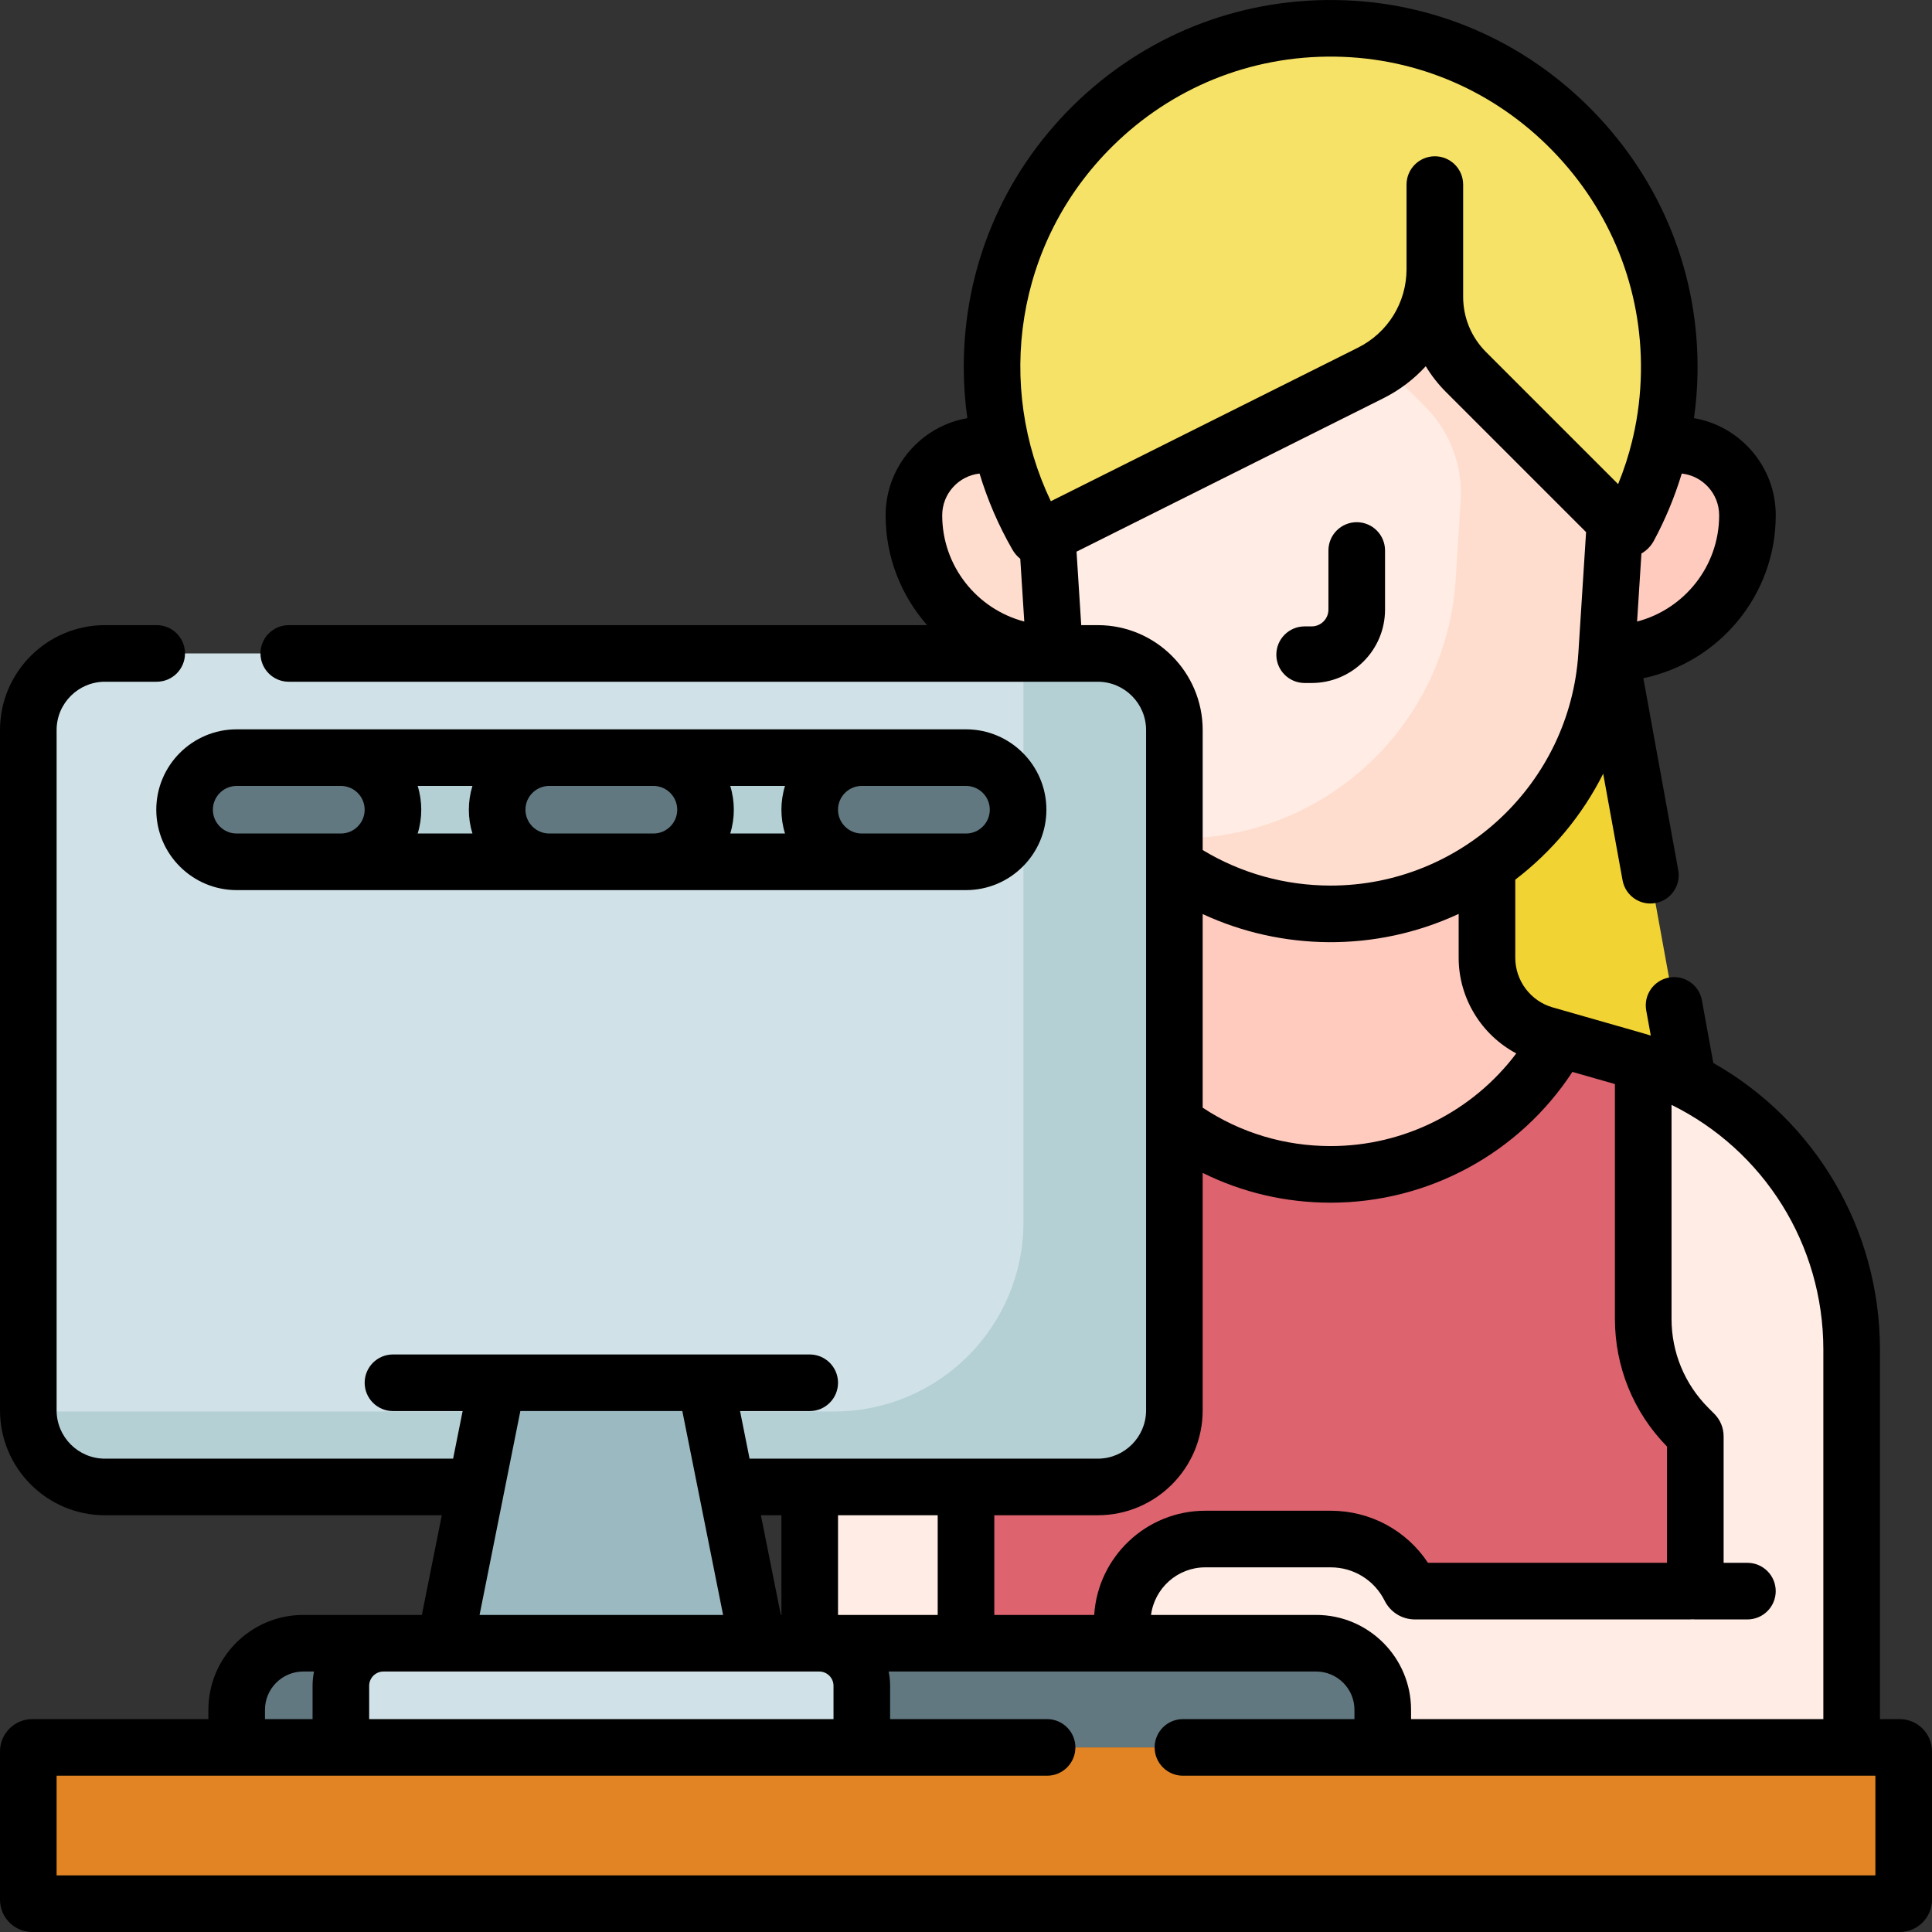 <svg id="Capa_1" enable-background="new 0 0 512.001 512.001" height="512" viewBox="0 0 512.001 512.001" width="512" xmlns="http://www.w3.org/2000/svg"><rect x="0" y="0" width="512.001" height="512.001" fill="#333333" stroke="none"/><g><path d="m366.445 463.084h-303.722v-9.965c0-9.746 7.9-17.646 17.646-17.646h268.43c9.746 0 17.646 7.9 17.646 17.646z" fill="#617881"/><path d="m274.81 141.935c-4.259-7.401-7.493-15.467-9.508-24.003h-4.481c-10.287 0-18.626 8.339-18.626 18.626 0 20.213 16.386 36.599 36.599 36.599h.703l-2.006-31.442-1.278.639c-.504.251-1.122.069-1.403-.419z" fill="#ffddce"/><path d="m353.916 7.51c-50.145-.697-91.012 39.743-91.012 89.727 0 16.274 4.332 31.537 11.907 44.697.281.488.9.67 1.404.418l87.006-43.503c10.437-5.219 17.03-15.886 17.03-27.555v7.341c0 7.491 2.976 14.675 8.273 19.972l41.404 41.404c.52.52 1.403.398 1.752-.249 6.605-12.252 10.446-26.214 10.685-41.052.793-49.392-39.056-90.514-88.449-91.2z" fill="#f6e266"/><path d="m444.468 117.931h-4.492c-1.82 7.709-4.633 15.033-8.298 21.831-.349.647-1.231.769-1.751.249l-1.9-1.9-2.236 35.044h.703c20.213 0 36.599-16.386 36.599-36.599.001-10.286-8.338-18.625-18.625-18.625z" fill="#ffcbbe"/><path d="m394.063 253.835c0 9.449 6.264 17.753 15.349 20.349l23.356 6.673c5.097 1.456 9.959 3.389 14.543 5.74l-20.626-113.443c-.063 0-.127.001-.19.001h-.703l-.027.428c-1.485 23.279-13.73 43.445-31.701 55.777v24.475z" fill="#f1d333"/><path d="m504.5 503.444c0 .583-.473 1.057-1.057 1.057h-494.886c-.583 0-1.057-.473-1.057-1.057v-39.304c0-.583.473-1.057 1.057-1.057h494.887c.583 0 1.057.473 1.057 1.057v39.304z" fill="#e28424"/><path d="m290.92 173.167h-263.116c-11.213 0-20.303 9.09-20.303 20.303v180.283c0 11.213 9.09 20.303 20.303 20.303h98.425l5.522-27.611h55.222l5.522 27.611h98.425c11.213 0 20.303-9.09 20.303-20.303v-180.283c0-11.213-9.09-20.303-20.303-20.303z" fill="#d0e2e7"/><path d="m228.389 463.084h-138.055v-16.329c0-6.231 5.051-11.282 11.282-11.282h115.491c6.231 0 11.282 5.051 11.282 11.282z" fill="#d0e2e7"/><path d="m435.473 281.681v67.805c0 10.858 4.314 21.272 11.992 28.95l1.521 1.521c.188.188.293.442.293.708v39.533c0 .811-.658 1.469-1.469 1.469h-72.832c-.562 0-1.075-.317-1.326-.82-3.979-7.959-12.114-12.986-21.012-12.986h-33.225c-12.149 0-21.997 9.848-21.997 21.997v5.614h51.382c9.746 0 17.646 7.9 17.646 17.646v9.965h124.261v-105.416c-.001-34.721-22.408-65.347-55.234-75.986z" fill="#ffece4"/><path d="m388.523 98.607c-5.297-5.297-8.273-12.481-8.273-19.972v-7.341c0 11.669-6.593 22.337-17.03 27.555l-85.728 42.864 2.006 31.442.001.012h11.421c11.213 0 20.303 9.09 20.303 20.303v35.888c.001.001.002.001.003.002 11.809 8.104 26.091 12.826 41.419 12.826 38.654 0 70.658-30.028 73.12-68.603l2.263-35.472z" fill="#ffece4"/><path d="m409.412 274.184c-9.085-2.596-15.349-10.9-15.349-20.349v-24.474c-11.809 8.104-26.091 12.826-41.418 12.826-15.327 0-29.609-4.722-41.418-12.825l-.004 68.061c11.537 8.666 25.877 13.801 41.417 13.801 26.137 0 48.88-14.527 60.599-35.946z" fill="#ffcbbe"/><path d="m214.584 394.056h41.417v41.417h-41.417z" fill="#ffece4"/><path d="m200.778 435.473h-82.833l13.805-69.028h55.223z" fill="#9bb9c1"/><path d="m319.414 407.862h33.225c8.898 0 17.032 5.027 21.012 12.986.251.502.765.82 1.326.82h72.832c.811 0 1.469-.658 1.469-1.469v-39.533c0-.266-.105-.52-.293-.708l-1.521-1.521c-.84-.84-1.639-1.712-2.397-2.615-6.173-7.347-9.594-16.665-9.594-26.335v-67.805c-.894-.29-1.795-.565-2.704-.824l-19.531-5.58c-11.718 21.419-34.462 35.946-60.599 35.946-15.54 0-29.88-5.135-41.417-13.801v76.331c0 11.213-9.09 20.303-20.303 20.303h-34.919v41.417h41.417v-5.614c0-12.15 9.849-21.998 21.997-21.998z" fill="#dd636e"/><path d="m131.75 214.584c0-7.625 6.181-13.806 13.806-13.806h-55.222c7.625 0 13.806 6.181 13.806 13.806 0 7.625-6.181 13.805-13.806 13.805h55.222c-7.625.001-13.806-6.18-13.806-13.805z" fill="#b4d0d5"/><path d="m214.584 214.584c0-7.625 6.181-13.806 13.806-13.806h-55.222c7.625 0 13.806 6.181 13.806 13.806 0 7.625-6.181 13.805-13.806 13.805h55.222c-7.625.001-13.806-6.18-13.806-13.805z" fill="#b4d0d5"/><g fill="#617881"><path d="m173.167 228.39h-27.611c-7.625 0-13.806-6.181-13.806-13.806 0-7.625 6.181-13.806 13.806-13.806h27.611c7.625 0 13.806 6.181 13.806 13.806 0 7.625-6.181 13.806-13.806 13.806z"/><path d="m90.334 228.39h-27.611c-7.625 0-13.806-6.181-13.806-13.806 0-7.625 6.181-13.806 13.806-13.806h27.611c7.625 0 13.806 6.181 13.806 13.806-.001 7.625-6.182 13.806-13.806 13.806z"/><path d="m256 228.39h-27.611c-7.625 0-13.806-6.181-13.806-13.806 0-7.625 6.181-13.806 13.806-13.806h27.611c7.625 0 13.806 6.181 13.806 13.806 0 7.625-6.181 13.806-13.806 13.806z"/></g><path d="m290.92 173.167h-19.701c.001.101.002.201.002.302v150.404c0 27.715-22.467 50.182-50.182 50.182h-32.544l4 20.001h98.425c11.213 0 20.303-9.09 20.303-20.303v-180.283c0-11.213-9.09-20.303-20.303-20.303z" fill="#b4d0d5"/><path d="m7.503 374.055c.162 11.074 9.189 20.001 20.301 20.001h98.425l4-20.001z" fill="#b4d0d5"/><path d="m388.523 98.607c-5.297-5.297-8.273-12.481-8.273-19.972v-7.341c0 10.305-5.142 19.829-13.532 25.509l10.949 10.949c6.585 6.585 10.019 15.685 9.426 24.979l-1.33 20.852c-2.461 38.575-34.466 68.603-73.12 68.603-.474 0-.948-.005-1.42-.014v7.186c.001.001.002.001.003.002 11.809 8.104 26.091 12.826 41.419 12.826 38.654 0 70.658-30.028 73.12-68.603l2.263-35.472z" fill="#ffddce"/><path d="m345.742 181h1.859c10.723 0 19.447-8.724 19.447-19.447v-15.665c0-4.142-3.358-7.5-7.5-7.5s-7.5 3.358-7.5 7.5v15.665c0 2.452-1.995 4.447-4.447 4.447h-1.859c-4.142 0-7.5 3.358-7.5 7.5s3.357 7.5 7.5 7.5z"/><path d="m503.444 455.584h-5.238v-97.917c0-31.974-17.188-60.691-44.164-75.975l-3.017-16.594c-.74-4.075-4.647-6.776-8.721-6.037-4.075.741-6.778 4.645-6.037 8.721l1.212 6.667c-1.965-.629-.948-.315-26.006-7.477-5.835-1.667-9.91-7.069-9.91-13.137v-20.719c9.727-7.428 17.741-17.017 23.297-28.071l5.135 28.24c.739 4.067 4.636 6.78 8.721 6.037 4.075-.741 6.778-4.645 6.037-8.721l-9.249-50.872c20.01-4.17 35.09-21.944 35.09-43.174 0-12.888-9.38-23.625-21.671-25.745.559-3.966.876-7.969.94-11.981.417-25.913-9.367-50.502-27.549-69.238-18.164-18.715-42.418-29.221-68.295-29.581-26.214-.368-50.981 9.576-69.654 27.992-18.676 18.418-28.962 43.007-28.962 69.235 0 4.556.32 9.094.951 13.577-12.285 2.125-21.659 12.86-21.659 25.743 0 11.146 4.157 21.339 11.001 29.111h-169.168c-4.142 0-7.5 3.358-7.5 7.5s3.358 7.5 7.5 7.5h214.392c7.06 0 12.803 5.743 12.803 12.803v180.283c0 7.06-5.743 12.803-12.803 12.803h-92.276l-2.522-12.611h18.463c4.142 0 7.5-3.358 7.5-7.5s-3.358-7.5-7.5-7.5h-110.446c-4.142 0-7.5 3.358-7.5 7.5s3.358 7.5 7.5 7.5h18.462l-2.522 12.611h-92.275c-7.06 0-12.803-5.744-12.803-12.803v-180.284c0-7.06 5.744-12.803 12.803-12.803h13.723c4.142 0 7.5-3.358 7.5-7.5s-3.358-7.5-7.5-7.5h-13.723c-15.331.001-27.804 12.473-27.804 27.803v180.283c0 15.331 12.473 27.803 27.803 27.803h89.276l-5.283 26.417h-31.428c-13.866 0-25.146 11.28-25.146 25.146v2.465h-46.665c-4.718 0-8.557 3.838-8.557 8.557v39.303c0 4.718 3.838 8.557 8.557 8.557h494.887c4.718 0 8.557-3.838 8.557-8.557v-39.303c-.001-4.719-3.839-8.557-8.557-8.557zm-20.238-97.917v97.917h-109.261v-2.465c0-13.866-11.28-25.146-25.146-25.146h-43.759c.927-7.106 7.02-12.611 14.375-12.611h33.225c6.096 0 11.577 3.387 14.302 8.837 1.531 3.064 4.61 4.968 8.036 4.968h72.832c.258 0 .513-.012.766-.033.231.022.466.033.703.033h13.806c4.142 0 7.5-3.358 7.5-7.5s-3.358-7.5-7.5-7.5h-6.306v-33.502c0-2.271-.884-4.405-2.49-6.011l-1.521-1.521c-6.316-6.316-9.795-14.714-9.795-23.647v-56.686c24.387 12.034 40.233 36.911 40.233 64.867zm-27.612-221.11c0 13.507-9.25 24.893-21.748 28.158l1.15-18.027c1.37-.789 2.519-1.949 3.285-3.367 3.057-5.669 5.534-11.65 7.403-17.823 5.565.608 9.91 5.335 9.91 11.059zm-160.696-97.875c15.428-15.216 36.196-23.984 58.914-23.673 21.864.304 42.369 9.193 57.738 25.031 15.387 15.856 23.667 36.649 23.315 58.55-.094 5.85-.783 11.574-2.059 17.141-.095.31-.17.628-.225.953-.957 3.955-2.212 7.83-3.762 11.613l-34.992-34.992c-3.918-3.918-6.077-9.128-6.077-14.669v-29.718c0-4.142-3.358-7.5-7.5-7.5s-7.5 3.358-7.5 7.5v22.376c0 8.885-4.937 16.874-12.884 20.848l-81.38 40.69c-14.552-30.317-9.695-68.404 16.412-94.15zm-35.307 86.818c2.127 7.02 5.047 13.795 8.72 20.178.549.954 1.257 1.763 2.072 2.413l1.061 16.624c-12.498-3.265-21.748-14.651-21.748-28.158 0-5.719 4.337-10.443 9.895-11.057zm31.329 40.168h-4.384l-1.242-19.47 81.281-40.64c4.341-2.17 8.136-5.069 11.268-8.509 1.488 2.468 3.288 4.771 5.378 6.862l37.107 37.107-2.047 32.089c-2.203 34.531-31.034 61.58-65.635 61.58-12.05 0-23.698-3.244-33.922-9.415v-31.802c-.002-15.33-12.474-27.802-27.804-27.802zm27.802 76.568c20.818 9.655 45.758 10.231 67.841-.045v11.644c0 10.712 6.053 20.435 15.266 25.332-11.531 15.33-29.682 24.556-49.189 24.556-12.206 0-23.856-3.509-33.917-10.181v-51.306zm0 131.517v-62.926c10.463 5.194 21.977 7.895 33.917 7.895 25.964 0 49.991-13.137 64.066-34.655l11.267 3.219v62.199c0 12.758 4.898 24.763 13.806 33.867v30.814h-63.343c-5.702-8.601-15.275-13.806-25.796-13.806h-33.225c-15.631 0-28.462 12.222-29.437 27.611h-26.477v-26.417h27.419c15.331.002 27.803-12.47 27.803-27.801zm-96.638 54.22v-26.417h26.416v26.417zm-1.195 18.782v8.829h-123.055v-8.829c0-2.085 1.697-3.782 3.782-3.782h16.199c.085.002.17.001.255 0h99.038c2.085 0 3.781 1.697 3.781 3.782zm-13.805-45.199v26.417h-.157l-5.283-26.417zm-69.185-27.611h42.925c2.605 13.025 9.14 45.699 10.805 54.028h-64.536c1.694-8.471 8.193-40.966 10.806-54.028zm-67.677 79.174c0-5.595 4.551-10.146 10.146-10.146h2.848c-.251 1.222-.383 2.487-.383 3.782v8.829h-12.611zm426.778 43.882h-482v-26.417h262.491c4.142 0 7.5-3.358 7.5-7.5s-3.358-7.5-7.5-7.5h-41.602v-8.829c0-1.295-.132-2.56-.383-3.782h113.292c5.595 0 10.146 4.551 10.146 10.146v2.465h-45.452c-4.142 0-7.5 3.358-7.5 7.5s3.358 7.5 7.5 7.5h183.508z"/><path d="m41.417 214.584c0 11.748 9.558 21.306 21.305 21.306h193.278c11.748 0 21.306-9.558 21.306-21.306s-9.558-21.306-21.306-21.306h-193.278c-11.747 0-21.305 9.558-21.305 21.306zm131.75-6.306c3.477 0 6.305 2.829 6.305 6.306s-2.829 6.306-6.305 6.306h-27.611c-3.477 0-6.306-2.829-6.306-6.306s2.829-6.306 6.306-6.306zm20.353 0h14.516c-1.27 4.092-1.27 8.519 0 12.611h-14.516c1.27-4.091 1.27-8.518 0-12.611zm-68.317 12.612h-14.516c1.27-4.092 1.27-8.519 0-12.611h14.516c-1.271 4.091-1.271 8.519 0 12.611zm137.103-6.306c0 3.477-2.829 6.306-6.306 6.306h-27.611c-3.477 0-6.306-2.829-6.306-6.306s2.829-6.306 6.306-6.306h27.611c3.477 0 6.306 2.829 6.306 6.306zm-199.584-6.306h27.611c3.477 0 6.306 2.829 6.306 6.306s-2.829 6.306-6.306 6.306h-27.611c-3.477 0-6.305-2.829-6.305-6.306s2.829-6.306 6.305-6.306z"/></g></svg>